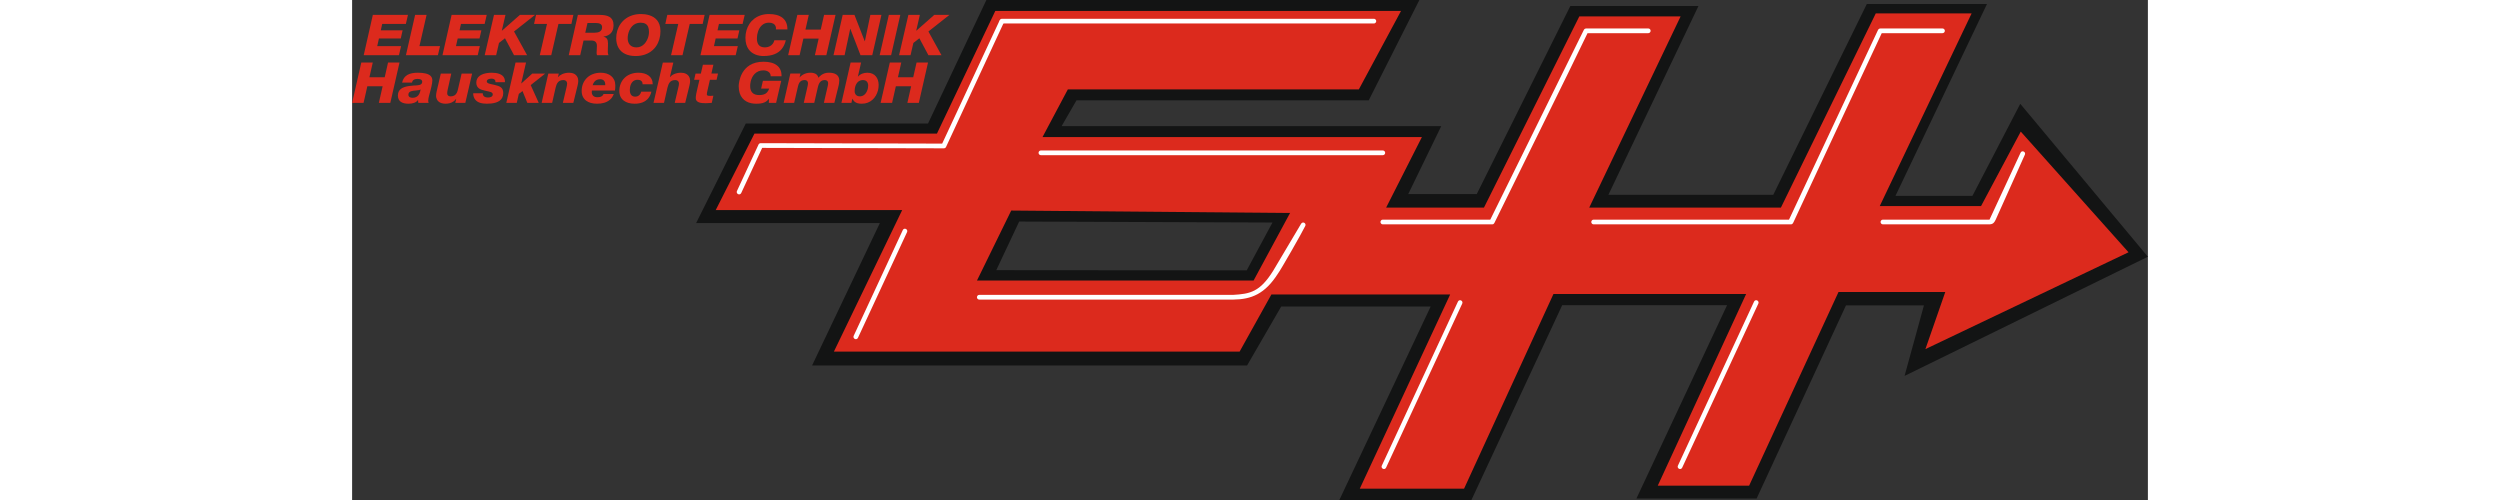 <?xml version="1.0" encoding="UTF-8"?>
<!DOCTYPE svg PUBLIC "-//W3C//DTD SVG 1.1//EN" "http://www.w3.org/Graphics/SVG/1.1/DTD/svg11.dtd">
<!-- Creator: CorelDRAW -->
<svg xmlns="http://www.w3.org/2000/svg" xml:space="preserve" width="290px" height="58px" style="shape-rendering:geometricPrecision; text-rendering:geometricPrecision; image-rendering:optimizeQuality; fill-rule:evenodd; clip-rule:evenodd"
viewBox="0 0 290 80.745"
 xmlns:xlink="http://www.w3.org/1999/xlink">
 <rect x="0" y="0" width="290" height="80.745" fill="#333333" stroke="none"/>
 <defs>
  <style type="text/css">
   <![CDATA[
    .fil0 {fill:#131414}
    .fil1 {fill:#DC2A1D}
    .fil2 {fill:white}
    .fil3 {fill:#DC2A1D;fill-rule:nonzero}
   ]]>
  </style>
 </defs>
 <g id="Ebene_x0020_1">
  <g id="_76811128">
   <path id="_77012184" class="fil0" d="M172.355 0l-69.928 0 -9.422 19.945 -29.43 0 -8.021 16.079 29.671 0 -10.946 22.997 70.249 0 5.51 -9.522 24.138 0 -14.748 31.245 21.331 0 14.659 -31.459 26.624 0 -14.636 31.219 19.407 0 14.43 -31.185 12.59 0 -3.128 11.387 39.294 -19.246 -20.609 -24.699 -7.721 14.866 -12.43 0 14.779 -30.984 -19.407 0 -15.108 30.816 -26.624 0 14.546 -30.495 -20.69 0 -15.113 30.375 -11.067 0 5.329 -10.969 -61.307 0 2.406 -4.17 47.194 0 8.177 -16.2zm-65.915 34.002l45.027 0.395 -5.893 10.912 -44.668 0 5.533 -11.307z"/>
   <path id="_77011872" class="fil1" d="M169.388 1.764l-65.518 0 -9.423 19.808 -29.471 0 -6.255 12.349 30.112 0 -11.026 22.855 65.518 0 5.132 -9.222 28.869 0 -14.594 31.356 16.841 0 14.435 -31.436 31.115 0 -14.273 30.955 14.755 0 14.435 -31.275 17.241 0 -3.208 9.222 32.799 -15.637 -17.401 -19.487 -6.415 12.029 -16.359 0 14.836 -31.115 -15.477 0 -15.317 31.355 -30.954 0 14.756 -30.874 -16.359 0 -15.397 30.874 -15.798 0 5.774 -11.387 -61.267 0 4.09 -7.698 46.993 0 6.814 -12.671zm-62.947 32.238l-5.533 11.307 44.668 0 5.893 -10.912 -45.027 -0.395zm1.235 1.366l-4.054 8.607 40.92 0 4.809 -8.559 -41.676 -0.048zm-1.235 -1.366l45.027 0.395 -5.893 10.912 -44.668 0 5.533 -11.307z"/>
   <path id="_77012136" class="fil2" d="M166.447 25.061l-55.213 0c-0.211,0 -0.381,-0.171 -0.381,-0.381l0 0c0,-0.21 0.169,-0.381 0.381,-0.381l55.213 0c0.211,0 0.381,0.171 0.381,0.381l0 0c0,0.21 -0.169,0.381 -0.381,0.381z"/>
   <path id="_77268832" class="fil2" d="M165.017 3.793l-60.082 0c-0.184,0 -0.368,-0.171 -0.368,-0.381l0 0c0,-0.21 0.184,-0.381 0.368,-0.381l60.082 0c0.184,0 0.368,0.171 0.368,0.381l0 0c0,0.21 -0.184,0.381 -0.368,0.381z"/>
   <path id="_77269336" class="fil2" d="M264.071 36.231l-16.856 0c-0.22,0 -0.385,-0.171 -0.385,-0.381l0 0c0,-0.21 0.165,-0.381 0.385,-0.381l17.21 0 5.019 -10.812c0.093,-0.201 0.318,-0.277 0.505,-0.183l0 0c0.187,0.093 0.276,0.303 0.186,0.504l-4.7 10.468c-0.37,0.824 -0.73,0.786 -1.363,0.785z"/>
   <path id="_77269456" class="fil2" d="M89.621 37.477l-7.931 17.078c-0.093,0.2 -0.318,0.277 -0.505,0.183l-0 -0c-0.187,-0.094 -0.279,-0.303 -0.186,-0.504l7.931 -17.078c0.093,-0.201 0.318,-0.277 0.505,-0.183l0 0c0.187,0.094 0.279,0.304 0.186,0.504z"/>
   <path id="_77269528" class="fil2" d="M105.226 3.686l-9.294 20.004c-0.008,0.024 -0.02,0.048 -0.033,0.07l-0.001 0.002 -0 -0c-0.068,0.114 -0.194,0.191 -0.33,0.191l-29.347 -0.07 -3.384 7.288c-0.093,0.2 -0.318,0.277 -0.505,0.183l-0 -0c-0.187,-0.094 -0.279,-0.303 -0.186,-0.504l3.464 -7.459c0.05,-0.156 0.2,-0.27 0.366,-0.27l29.313 0.07 9.245 -19.824c0.093,-0.2 0.318,-0.277 0.505,-0.183l0 0c0.187,0.093 0.278,0.304 0.186,0.504z"/>
   <path id="_77268664" class="fil2" d="M199.507 5.357c-1.928,4.113 -14.748,29.988 -14.969,30.5 -0.085,0.197 -0.193,0.375 -0.401,0.375l-0.046 0c-0.064,0.005 -0.137,0.002 -0.22,0l-17.427 0c-0.208,0 -0.376,-0.171 -0.376,-0.381l0 0c0,-0.21 0.167,-0.381 0.376,-0.381l17.361 0 15.075 -30.574c0.078,-0.185 0.209,-0.29 0.416,-0.3l10.017 0c0.213,0 0.385,0.171 0.385,0.381l0 0c0,0.21 -0.172,0.381 -0.385,0.381l-9.808 0z"/>
   <path id="_77268808" class="fil2" d="M247.018 5.357c-1.928,4.113 -14.02,29.988 -14.241,30.5 -0.085,0.197 -0.193,0.375 -0.401,0.375l-0.046 0c-0.064,0.005 -0.137,0.002 -0.22,0l-31.621 0c-0.209,0 -0.376,-0.171 -0.376,-0.381l0 0c0,-0.21 0.167,-0.381 0.376,-0.381l31.556 0 14.348 -30.574c0.078,-0.185 0.209,-0.29 0.416,-0.3l10.017 0c0.213,0 0.385,0.171 0.385,0.381l0 0c0,0.21 -0.172,0.381 -0.385,0.381l-9.808 0z"/>
   <path id="_77268784" class="fil2" d="M179.275 49.023l-12.301 26.501c-0.093,0.2 -0.318,0.277 -0.505,0.183l-0 -0c-0.187,-0.094 -0.279,-0.303 -0.186,-0.504l12.301 -26.501c0.093,-0.201 0.318,-0.277 0.505,-0.183l0 0c0.187,0.093 0.278,0.304 0.186,0.504z"/>
   <path id="_77269144" class="fil2" d="M227.094 49.023l-12.301 26.501c-0.093,0.2 -0.318,0.277 -0.505,0.183l-0 -0c-0.187,-0.094 -0.279,-0.303 -0.186,-0.504l12.301 -26.501c0.093,-0.201 0.318,-0.277 0.505,-0.183l0 0c0.187,0.093 0.278,0.304 0.186,0.504z"/>
   <path id="_77269600" class="fil2" d="M153.933 36.473c-0.424,0.913 -4.032,7.239 -4.405,7.686 -2.111,3.329 -4.309,4.191 -7.245,4.222l-40.999 0c-0.221,0 -0.379,-0.171 -0.379,-0.381l0 0c0,-0.21 0.158,-0.381 0.379,-0.381l40.999 0c2.759,-0.157 4.318,-0.476 6.448,-3.873l4.51 -7.593c0.113,-0.19 0.318,-0.277 0.505,-0.183l0 0c0.187,0.093 0.278,0.304 0.186,0.504z"/>
   <path id="_77269504" class="fil0" d="M106.44 34.002l-5.533 11.307 44.668 0 5.893 -10.912 -45.027 -0.395zm1.285 1.775l-3.697 7.85 40.441 0.032 4.16 -7.723 -40.904 -0.159z"/>
   <polygon id="_77269168" class="fil3" points="1.875,8.913 7.567,8.913 7.906,7.454 4.054,7.454 4.333,6.215 7.856,6.215 8.155,4.902 4.631,4.902 4.861,3.863 8.682,3.863 9.02,2.405 3.348,2.405 "/>
   <polygon id="_772691681" class="fil3" points="8.692,8.913 13.857,8.913 14.196,7.454 10.872,7.454 12.026,2.405 10.175,2.405 "/>
   <polygon id="_7726916812" class="fil3" points="14.594,8.913 20.286,8.913 20.625,7.454 16.773,7.454 17.052,6.215 20.575,6.215 20.873,4.902 17.35,4.902 17.579,3.863 21.401,3.863 21.739,2.405 16.067,2.405 "/>
   <polygon id="_77269168123" class="fil3" points="21.411,8.913 23.262,8.913 23.72,6.935 24.685,6.178 26.148,8.913 28.258,8.913 26.148,5.085 29.542,2.405 27.094,2.405 24.198,4.957 24.178,4.957 24.765,2.405 22.914,2.405 "/>
   <polygon id="_772691681234" class="fil3" points="35.732,2.405 29.701,2.405 29.383,3.863 31.473,3.863 30.308,8.913 32.16,8.913 33.324,3.863 35.414,3.863 "/>
   <path id="_7726916812345" class="fil3" d="M38.011 3.717l1.364 0c0.122,-0.001 0.244,0.008 0.362,0.027 0.118,0.018 0.224,0.053 0.318,0.102 0.096,0.048 0.172,0.117 0.229,0.205 0.056,0.088 0.085,0.202 0.086,0.34 -0.002,0.175 -0.035,0.319 -0.1,0.436 -0.066,0.115 -0.157,0.207 -0.272,0.274 -0.114,0.067 -0.247,0.115 -0.396,0.143 -0.149,0.029 -0.308,0.042 -0.476,0.041l-1.473 0 0.358 -1.568zm-3.026 5.195l1.851 0 0.537 -2.37 1.234 0c0.327,0 0.562,0.074 0.71,0.222 0.146,0.147 0.219,0.366 0.216,0.653 -0.002,0.217 -0.01,0.416 -0.025,0.599 -0.015,0.181 -0.023,0.355 -0.025,0.523 0.002,0.064 0.007,0.126 0.018,0.187 0.013,0.061 0.026,0.123 0.041,0.187l1.861 0c-0.037,-0.062 -0.061,-0.132 -0.076,-0.21 -0.017,-0.079 -0.025,-0.159 -0.03,-0.243 -0.003,-0.084 -0.003,-0.162 -0.003,-0.24 0.002,-0.184 0.007,-0.374 0.015,-0.568 0.008,-0.194 0.013,-0.41 0.015,-0.644 0.003,-0.313 -0.053,-0.557 -0.166,-0.734 -0.113,-0.176 -0.3,-0.293 -0.561,-0.351l0 -0.018c0.372,-0.05 0.677,-0.156 0.916,-0.319 0.241,-0.161 0.418,-0.369 0.534,-0.624 0.116,-0.254 0.173,-0.544 0.173,-0.87 -0.001,-0.345 -0.06,-0.627 -0.174,-0.848 -0.114,-0.222 -0.274,-0.393 -0.479,-0.515 -0.206,-0.122 -0.448,-0.207 -0.723,-0.255 -0.277,-0.047 -0.578,-0.07 -0.903,-0.068l-3.483 0 -1.473 6.508z"/>
   <path id="_77269168123456" class="fil3" d="M42.649 6.169c0.002,0.606 0.126,1.124 0.37,1.553 0.245,0.428 0.6,0.757 1.065,0.984 0.464,0.226 1.028,0.342 1.69,0.343 0.511,-0.001 0.975,-0.068 1.396,-0.199 0.422,-0.132 0.795,-0.319 1.12,-0.561 0.325,-0.242 0.599,-0.529 0.823,-0.863 0.224,-0.333 0.393,-0.703 0.508,-1.109 0.116,-0.406 0.174,-0.838 0.174,-1.297 -0.001,-0.387 -0.051,-0.726 -0.149,-1.015 -0.096,-0.287 -0.229,-0.533 -0.396,-0.737 -0.168,-0.202 -0.36,-0.369 -0.574,-0.5 -0.214,-0.131 -0.44,-0.234 -0.677,-0.307 -0.236,-0.073 -0.471,-0.123 -0.705,-0.153 -0.234,-0.029 -0.456,-0.042 -0.663,-0.041 -0.491,0.001 -0.942,0.068 -1.353,0.198 -0.413,0.13 -0.781,0.316 -1.105,0.553 -0.325,0.239 -0.601,0.52 -0.826,0.845 -0.227,0.323 -0.4,0.68 -0.518,1.071 -0.118,0.389 -0.177,0.8 -0.179,1.235zm1.851 0.009c0,-0.217 0.025,-0.442 0.078,-0.675 0.051,-0.233 0.131,-0.457 0.237,-0.676 0.108,-0.217 0.244,-0.415 0.406,-0.589 0.164,-0.175 0.358,-0.314 0.582,-0.418 0.225,-0.103 0.479,-0.156 0.766,-0.158 0.33,0 0.597,0.059 0.798,0.175 0.202,0.117 0.35,0.286 0.441,0.51 0.091,0.223 0.136,0.495 0.135,0.819 0,0.208 -0.027,0.427 -0.081,0.655 -0.055,0.228 -0.137,0.45 -0.245,0.666 -0.11,0.217 -0.244,0.413 -0.406,0.589 -0.161,0.175 -0.35,0.314 -0.564,0.419 -0.216,0.103 -0.456,0.156 -0.723,0.159 -0.246,-0.001 -0.46,-0.038 -0.639,-0.112 -0.179,-0.074 -0.327,-0.178 -0.443,-0.312 -0.116,-0.134 -0.202,-0.289 -0.257,-0.468 -0.056,-0.179 -0.085,-0.374 -0.085,-0.585z"/>
   <polygon id="_772691681234567" class="fil3" points="56.93,2.405 50.899,2.405 50.581,3.863 52.671,3.863 51.506,8.913 53.358,8.913 54.522,3.863 56.612,3.863 "/>
   <polygon id="_7726916812345678" class="fil3" points="56.254,8.913 61.946,8.913 62.285,7.454 58.433,7.454 58.712,6.215 62.235,6.215 62.533,4.902 59.01,4.902 59.239,3.863 63.061,3.863 63.399,2.405 57.727,2.405 "/>
   <path id="_77269168123456789" class="fil3" d="M70.296 4.747c0.003,-0.428 -0.064,-0.797 -0.204,-1.111 -0.139,-0.313 -0.342,-0.57 -0.604,-0.772 -0.262,-0.202 -0.576,-0.352 -0.941,-0.451 -0.365,-0.097 -0.771,-0.146 -1.217,-0.146 -0.483,0.001 -0.922,0.068 -1.322,0.199 -0.398,0.131 -0.751,0.314 -1.06,0.551 -0.308,0.237 -0.569,0.515 -0.781,0.836 -0.212,0.322 -0.373,0.673 -0.483,1.056 -0.109,0.381 -0.166,0.784 -0.166,1.205 0.002,0.401 0.048,0.753 0.138,1.056 0.089,0.302 0.211,0.562 0.366,0.779 0.154,0.216 0.33,0.395 0.528,0.538 0.197,0.143 0.405,0.255 0.62,0.337 0.217,0.082 0.433,0.141 0.649,0.175 0.214,0.035 0.416,0.052 0.605,0.05 0.688,0 1.279,-0.097 1.768,-0.289 0.489,-0.191 0.887,-0.477 1.191,-0.854 0.304,-0.377 0.523,-0.845 0.654,-1.401l-1.851 0c-0.045,0.22 -0.136,0.418 -0.275,0.589 -0.137,0.172 -0.312,0.308 -0.521,0.407 -0.211,0.099 -0.446,0.15 -0.707,0.152 -0.26,-0.001 -0.476,-0.038 -0.647,-0.112 -0.171,-0.074 -0.303,-0.178 -0.401,-0.312 -0.098,-0.134 -0.168,-0.289 -0.207,-0.468 -0.04,-0.179 -0.06,-0.374 -0.058,-0.585 0,-0.173 0.015,-0.354 0.045,-0.544 0.032,-0.19 0.08,-0.378 0.144,-0.567 0.065,-0.187 0.148,-0.366 0.25,-0.533 0.101,-0.169 0.224,-0.318 0.367,-0.448 0.143,-0.131 0.308,-0.234 0.494,-0.31 0.185,-0.074 0.396,-0.112 0.63,-0.114 0.289,0.001 0.521,0.052 0.7,0.147 0.178,0.096 0.302,0.225 0.375,0.389 0.073,0.163 0.097,0.345 0.07,0.548l1.851 0z"/>
   <polygon id="_7726916812345678910" class="fil3" points="70.415,8.913 72.267,8.913 72.874,6.233 75.342,6.233 74.735,8.913 76.586,8.913 78.069,2.405 76.218,2.405 75.68,4.775 73.212,4.775 73.749,2.405 71.898,2.405 "/>
   <polygon id="_772691681234567891011" class="fil3" points="77.741,8.913 79.532,8.913 80.438,4.656 80.458,4.656 82.1,8.913 84,8.913 85.483,2.405 83.692,2.405 82.806,6.661 82.786,6.661 81.124,2.405 79.224,2.405 "/>
   <polygon id="_77269168123456789101112" class="fil3" points="85.195,8.913 87.046,8.913 88.529,2.405 86.677,2.405 "/>
   <polygon id="_7726916812345678910111213" class="fil3" points="88.33,8.913 90.181,8.913 90.638,6.935 91.604,6.178 93.067,8.913 95.177,8.913 93.067,5.085 96.46,2.405 94.013,2.405 91.116,4.957 91.097,4.957 91.683,2.405 89.832,2.405 "/>
   <polygon id="_77269072" class="fil3" points="0,16.611 1.851,16.611 2.458,13.932 4.927,13.932 4.319,16.611 6.171,16.611 7.653,10.104 5.802,10.104 5.265,12.473 2.797,12.473 3.334,10.104 1.483,10.104 "/>
   <path id="_772690721" class="fil3" d="M9.086 15.299c0.002,-0.15 0.04,-0.27 0.116,-0.357 0.075,-0.088 0.174,-0.153 0.297,-0.198 0.124,-0.044 0.259,-0.074 0.406,-0.093 0.148,-0.018 0.295,-0.033 0.443,-0.044 0.148,-0.012 0.282,-0.029 0.405,-0.052 0.122,-0.023 0.22,-0.061 0.294,-0.114l0.01 0c-0.012,0.087 -0.03,0.188 -0.058,0.304 -0.028,0.117 -0.07,0.234 -0.124,0.355 -0.055,0.122 -0.129,0.234 -0.224,0.339 -0.093,0.103 -0.212,0.187 -0.357,0.252 -0.143,0.064 -0.317,0.097 -0.521,0.099 -0.114,0.001 -0.224,-0.014 -0.329,-0.044 -0.105,-0.03 -0.189,-0.082 -0.255,-0.155 -0.066,-0.071 -0.101,-0.17 -0.103,-0.293zm0.587 -1.96c0.023,-0.149 0.075,-0.266 0.154,-0.353 0.079,-0.087 0.184,-0.149 0.315,-0.185 0.131,-0.038 0.287,-0.056 0.466,-0.055 0.252,0.002 0.435,0.044 0.549,0.125 0.115,0.082 0.169,0.193 0.168,0.331 -0.001,0.153 -0.046,0.27 -0.133,0.352 -0.086,0.084 -0.199,0.141 -0.337,0.175 -0.139,0.035 -0.287,0.056 -0.446,0.064 -0.158,0.008 -0.31,0.015 -0.458,0.02 -0.266,0.016 -0.524,0.044 -0.775,0.081 -0.249,0.036 -0.483,0.089 -0.697,0.158 -0.216,0.07 -0.404,0.163 -0.567,0.28 -0.162,0.117 -0.289,0.264 -0.38,0.442 -0.091,0.176 -0.138,0.392 -0.139,0.644 0.002,0.243 0.043,0.45 0.128,0.62 0.083,0.169 0.201,0.307 0.352,0.412 0.151,0.105 0.329,0.181 0.532,0.228 0.204,0.049 0.428,0.072 0.67,0.072 0.368,0.001 0.68,-0.046 0.939,-0.14 0.257,-0.094 0.466,-0.244 0.623,-0.453l0.02 0c0,0.061 0,0.108 0,0.143 0.002,0.035 0.003,0.065 0.005,0.091 0.003,0.027 0.007,0.056 0.012,0.09 0.007,0.032 0.013,0.076 0.023,0.132l1.662 0c-0.017,-0.041 -0.032,-0.091 -0.047,-0.152 -0.015,-0.059 -0.021,-0.13 -0.023,-0.213 0.002,-0.128 0.017,-0.266 0.047,-0.415 0.03,-0.149 0.066,-0.305 0.113,-0.469 0.025,-0.09 0.058,-0.208 0.099,-0.355 0.04,-0.147 0.085,-0.31 0.131,-0.491 0.046,-0.179 0.091,-0.363 0.133,-0.55 0.041,-0.187 0.076,-0.366 0.103,-0.536 0.027,-0.17 0.042,-0.319 0.042,-0.447 -0.003,-0.306 -0.1,-0.548 -0.294,-0.731 -0.193,-0.182 -0.464,-0.313 -0.816,-0.392 -0.352,-0.081 -0.768,-0.119 -1.249,-0.117 -0.317,-0.001 -0.614,0.024 -0.891,0.076 -0.275,0.052 -0.524,0.138 -0.747,0.26 -0.22,0.121 -0.408,0.286 -0.56,0.491 -0.151,0.207 -0.262,0.462 -0.33,0.769l1.602 0z"/>
   <path id="_7726907212" class="fil3" d="M19.377 11.881l-1.692 0 -0.597 2.561c-0.045,0.223 -0.114,0.419 -0.207,0.587 -0.093,0.167 -0.217,0.298 -0.375,0.392 -0.158,0.094 -0.355,0.141 -0.592,0.143 -0.129,-0.001 -0.236,-0.023 -0.317,-0.067 -0.083,-0.044 -0.143,-0.102 -0.183,-0.176 -0.04,-0.074 -0.058,-0.157 -0.058,-0.249 0,-0.09 0.005,-0.179 0.017,-0.269 0.01,-0.089 0.028,-0.188 0.053,-0.296l0.587 -2.625 -1.692 0 -0.667 2.871c-0.027,0.1 -0.048,0.213 -0.068,0.337 -0.02,0.125 -0.03,0.264 -0.032,0.419 -0.002,0.053 0.007,0.129 0.026,0.226 0.018,0.099 0.056,0.205 0.113,0.321 0.056,0.115 0.141,0.225 0.254,0.33 0.113,0.105 0.264,0.192 0.45,0.258 0.187,0.068 0.421,0.102 0.7,0.105 0.234,0 0.454,-0.029 0.664,-0.085 0.21,-0.058 0.401,-0.144 0.577,-0.261 0.174,-0.115 0.323,-0.261 0.451,-0.437l0.02 0 -0.149 0.647 1.622 0 1.095 -4.731z"/>
   <path id="_77269072123" class="fil3" d="M19.546 15.062c0.018,0.409 0.12,0.737 0.304,0.984 0.182,0.248 0.436,0.427 0.759,0.538 0.325,0.111 0.707,0.166 1.146,0.164 0.245,0.001 0.492,-0.012 0.741,-0.04 0.249,-0.027 0.488,-0.076 0.715,-0.146 0.227,-0.072 0.429,-0.17 0.609,-0.299 0.179,-0.128 0.32,-0.293 0.423,-0.494 0.105,-0.202 0.158,-0.447 0.16,-0.735 0,-0.231 -0.033,-0.421 -0.101,-0.573 -0.066,-0.15 -0.163,-0.274 -0.292,-0.369 -0.128,-0.094 -0.285,-0.173 -0.471,-0.235 -0.187,-0.062 -0.4,-0.118 -0.639,-0.172 -0.153,-0.033 -0.298,-0.065 -0.436,-0.094 -0.138,-0.03 -0.261,-0.062 -0.368,-0.1 -0.108,-0.036 -0.193,-0.082 -0.256,-0.137 -0.061,-0.055 -0.093,-0.123 -0.094,-0.207 0.001,-0.083 0.025,-0.155 0.071,-0.213 0.045,-0.058 0.106,-0.103 0.181,-0.137 0.077,-0.035 0.158,-0.059 0.247,-0.074 0.089,-0.015 0.179,-0.023 0.267,-0.023 0.064,0 0.128,0.006 0.194,0.018 0.064,0.012 0.124,0.03 0.179,0.055 0.056,0.024 0.1,0.055 0.135,0.091 0.05,0.05 0.084,0.111 0.106,0.181 0.02,0.07 0.028,0.147 0.023,0.229l1.532 0c0.012,-0.242 -0.018,-0.45 -0.091,-0.624 -0.073,-0.175 -0.179,-0.322 -0.319,-0.439 -0.139,-0.117 -0.302,-0.21 -0.486,-0.278 -0.184,-0.068 -0.383,-0.117 -0.594,-0.147 -0.21,-0.029 -0.423,-0.044 -0.64,-0.043 -0.222,-0.001 -0.451,0.014 -0.683,0.046 -0.234,0.031 -0.458,0.082 -0.674,0.153 -0.215,0.073 -0.408,0.17 -0.58,0.293 -0.171,0.123 -0.307,0.275 -0.406,0.459 -0.101,0.182 -0.153,0.401 -0.154,0.653 0.002,0.222 0.04,0.407 0.116,0.558 0.076,0.149 0.179,0.272 0.312,0.366 0.133,0.096 0.283,0.172 0.455,0.228 0.169,0.058 0.35,0.105 0.54,0.143 0.206,0.047 0.387,0.087 0.541,0.12 0.154,0.033 0.283,0.07 0.386,0.108 0.103,0.038 0.179,0.088 0.231,0.149 0.051,0.061 0.076,0.141 0.076,0.243 -0.002,0.096 -0.027,0.175 -0.078,0.237 -0.05,0.062 -0.114,0.113 -0.193,0.149 -0.078,0.035 -0.159,0.061 -0.245,0.076 -0.086,0.015 -0.166,0.021 -0.241,0.021 -0.136,0 -0.26,-0.014 -0.375,-0.044 -0.115,-0.03 -0.211,-0.079 -0.292,-0.147 -0.062,-0.059 -0.108,-0.128 -0.143,-0.208 -0.035,-0.081 -0.05,-0.175 -0.046,-0.284l-1.553 0z"/>
   <polygon id="_772690721234" class="fil3" points="24.9,16.611 26.592,16.611 26.921,15.162 27.518,14.706 28.294,16.611 30.135,16.611 28.841,13.74 31.18,11.881 29.09,11.881 27.328,13.476 27.309,13.476 28.085,10.104 26.393,10.104 "/>
   <path id="_7726907212345" class="fil3" d="M30.613 16.611l1.692 0 0.458 -2.005c0.035,-0.156 0.071,-0.314 0.108,-0.472 0.038,-0.158 0.085,-0.308 0.141,-0.453 0.058,-0.144 0.131,-0.272 0.222,-0.384 0.091,-0.114 0.207,-0.202 0.348,-0.267 0.143,-0.065 0.317,-0.099 0.524,-0.1 0.121,0 0.227,0.021 0.32,0.065 0.091,0.044 0.164,0.108 0.217,0.194 0.052,0.085 0.08,0.19 0.08,0.314 0,0.091 -0.012,0.187 -0.032,0.287 -0.018,0.1 -0.041,0.205 -0.068,0.314l-0.587 2.507 1.692 0 0.617 -2.516c0.022,-0.082 0.045,-0.182 0.073,-0.301 0.028,-0.12 0.051,-0.243 0.073,-0.37 0.021,-0.128 0.032,-0.245 0.033,-0.349 -0.001,-0.272 -0.061,-0.507 -0.179,-0.707 -0.118,-0.197 -0.287,-0.351 -0.508,-0.46 -0.221,-0.108 -0.486,-0.162 -0.796,-0.164 -0.227,0.002 -0.435,0.023 -0.625,0.067 -0.191,0.042 -0.36,0.099 -0.511,0.169 -0.151,0.07 -0.28,0.147 -0.39,0.229 -0.108,0.083 -0.193,0.165 -0.256,0.246l-0.02 0 0.139 -0.574 -1.692 0 -1.075 4.731z"/>
   <path id="_77269072123456" class="fil3" d="M42.446 14.624c0.02,-0.132 0.035,-0.264 0.045,-0.4 0.01,-0.134 0.015,-0.27 0.015,-0.411 -0.001,-0.342 -0.061,-0.643 -0.181,-0.901 -0.119,-0.257 -0.285,-0.472 -0.497,-0.647 -0.214,-0.173 -0.463,-0.302 -0.75,-0.39 -0.286,-0.087 -0.596,-0.131 -0.931,-0.131 -0.469,0.002 -0.893,0.078 -1.271,0.225 -0.377,0.146 -0.7,0.352 -0.969,0.618 -0.269,0.266 -0.474,0.576 -0.619,0.933 -0.143,0.357 -0.216,0.746 -0.217,1.168 0.002,0.348 0.063,0.652 0.186,0.91 0.123,0.258 0.294,0.473 0.516,0.643 0.222,0.17 0.483,0.298 0.785,0.381 0.302,0.083 0.632,0.126 0.992,0.126 0.422,0.001 0.81,-0.05 1.169,-0.155 0.359,-0.105 0.668,-0.274 0.934,-0.504 0.264,-0.231 0.464,-0.533 0.604,-0.909l-1.652 0c-0.041,0.106 -0.103,0.199 -0.184,0.276 -0.081,0.078 -0.187,0.137 -0.319,0.179 -0.129,0.042 -0.292,0.064 -0.483,0.064 -0.279,0 -0.494,-0.065 -0.649,-0.193 -0.152,-0.129 -0.242,-0.317 -0.267,-0.564 0,-0.076 0.002,-0.137 0.007,-0.184 0.003,-0.047 0.008,-0.091 0.013,-0.135l3.722 0zm-3.602 -0.866c0.058,-0.199 0.141,-0.369 0.247,-0.514 0.106,-0.144 0.24,-0.255 0.405,-0.334 0.164,-0.077 0.362,-0.119 0.592,-0.119 0.189,0.002 0.345,0.046 0.468,0.132 0.121,0.087 0.209,0.204 0.264,0.348 0.053,0.146 0.071,0.308 0.055,0.486l-2.03 0z"/>
   <path id="_772690721234567" class="fil3" d="M48.547 13.604c-0.005,-0.316 -0.065,-0.591 -0.183,-0.825 -0.118,-0.234 -0.282,-0.427 -0.492,-0.58 -0.209,-0.153 -0.453,-0.267 -0.733,-0.342 -0.279,-0.076 -0.582,-0.113 -0.911,-0.113 -0.469,0.002 -0.893,0.078 -1.271,0.225 -0.377,0.146 -0.7,0.352 -0.969,0.618 -0.269,0.266 -0.474,0.576 -0.619,0.933 -0.143,0.357 -0.216,0.746 -0.217,1.168 0.002,0.348 0.063,0.652 0.186,0.91 0.123,0.258 0.294,0.473 0.516,0.643 0.222,0.17 0.483,0.298 0.785,0.381 0.302,0.083 0.632,0.126 0.992,0.126 0.456,0.001 0.869,-0.067 1.238,-0.204 0.367,-0.137 0.675,-0.348 0.926,-0.635 0.25,-0.287 0.43,-0.655 0.534,-1.103l-1.642 0c-0.043,0.162 -0.108,0.302 -0.194,0.422 -0.086,0.12 -0.194,0.213 -0.325,0.279 -0.133,0.065 -0.287,0.099 -0.466,0.1 -0.284,-0.003 -0.498,-0.097 -0.641,-0.286 -0.144,-0.188 -0.215,-0.454 -0.215,-0.799 0,-0.146 0.013,-0.296 0.04,-0.451 0.028,-0.155 0.072,-0.304 0.133,-0.448 0.062,-0.145 0.141,-0.274 0.242,-0.387 0.101,-0.114 0.224,-0.202 0.371,-0.267 0.146,-0.064 0.319,-0.093 0.518,-0.087 0.119,0.005 0.224,0.021 0.315,0.05 0.089,0.029 0.167,0.073 0.232,0.132 0.07,0.064 0.124,0.141 0.161,0.231 0.036,0.091 0.053,0.193 0.048,0.307l1.642 0z"/>
   <path id="_7726907212345678" class="fil3" d="M48.676 16.611l1.692 0 0.458 -2.005c0.035,-0.156 0.071,-0.314 0.108,-0.472 0.038,-0.158 0.085,-0.308 0.141,-0.453 0.058,-0.144 0.131,-0.272 0.222,-0.384 0.091,-0.114 0.207,-0.202 0.348,-0.267 0.143,-0.065 0.317,-0.099 0.524,-0.1 0.121,0 0.227,0.021 0.32,0.065 0.091,0.044 0.164,0.108 0.217,0.194 0.052,0.085 0.08,0.19 0.08,0.314 0,0.091 -0.012,0.187 -0.032,0.287 -0.018,0.1 -0.041,0.205 -0.068,0.314l-0.587 2.507 1.692 0 0.617 -2.516c0.022,-0.082 0.045,-0.182 0.073,-0.301 0.028,-0.12 0.051,-0.243 0.073,-0.37 0.021,-0.128 0.032,-0.245 0.033,-0.349 -0.001,-0.272 -0.061,-0.507 -0.179,-0.707 -0.118,-0.197 -0.287,-0.351 -0.508,-0.46 -0.221,-0.108 -0.486,-0.162 -0.796,-0.164 -0.227,0.002 -0.435,0.023 -0.625,0.067 -0.189,0.042 -0.36,0.099 -0.509,0.169 -0.149,0.07 -0.277,0.147 -0.381,0.229 -0.106,0.083 -0.187,0.165 -0.246,0.246l-0.02 -0.018 0.548 -2.333 -1.692 0 -1.503 6.508z"/>
   <path id="_77269072123456789" class="fil3" d="M58.34 10.459l-1.692 0 -0.328 1.422 -0.856 0 -0.229 1.003 0.856 0 -0.398 1.714c-0.043,0.184 -0.08,0.351 -0.109,0.498 -0.03,0.147 -0.051,0.283 -0.066,0.404 -0.015,0.123 -0.023,0.239 -0.023,0.346 0.001,0.179 0.048,0.322 0.139,0.432 0.091,0.109 0.214,0.193 0.366,0.249 0.154,0.056 0.325,0.094 0.515,0.113 0.189,0.02 0.383,0.029 0.582,0.027 0.164,-0.002 0.327,-0.008 0.489,-0.021 0.162,-0.012 0.327,-0.023 0.496,-0.033l0.259 -1.158c-0.09,0.005 -0.178,0.011 -0.264,0.017 -0.086,0.006 -0.174,0.011 -0.264,0.011 -0.098,0.001 -0.185,-0.003 -0.265,-0.014 -0.08,-0.009 -0.143,-0.032 -0.189,-0.067 -0.048,-0.037 -0.072,-0.091 -0.073,-0.166 0,-0.082 0.01,-0.17 0.027,-0.266 0.016,-0.094 0.038,-0.194 0.063,-0.299l0.408 -1.787 1.075 0 0.229 -1.003 -1.065 0 0.319 -1.422z"/>
   <path id="_7726907212345678910" class="fil3" d="M69.347 12.319c0.012,-0.403 -0.05,-0.752 -0.181,-1.048 -0.133,-0.296 -0.325,-0.539 -0.582,-0.732 -0.256,-0.193 -0.564,-0.337 -0.926,-0.431 -0.362,-0.093 -0.768,-0.14 -1.217,-0.14 -0.466,0.001 -0.882,0.052 -1.248,0.149 -0.363,0.097 -0.683,0.231 -0.957,0.398 -0.275,0.169 -0.511,0.358 -0.708,0.573 -0.198,0.213 -0.363,0.436 -0.496,0.668 -0.133,0.234 -0.239,0.465 -0.32,0.694 -0.08,0.228 -0.141,0.442 -0.181,0.64 -0.042,0.199 -0.068,0.371 -0.083,0.514 -0.013,0.144 -0.02,0.248 -0.018,0.311 0.002,0.436 0.056,0.814 0.163,1.135 0.108,0.321 0.254,0.589 0.44,0.808 0.185,0.219 0.398,0.394 0.638,0.524 0.241,0.13 0.494,0.225 0.763,0.282 0.269,0.058 0.541,0.087 0.813,0.085 0.285,0 0.532,-0.017 0.745,-0.049 0.212,-0.032 0.396,-0.081 0.554,-0.146 0.158,-0.065 0.298,-0.149 0.419,-0.248 0.123,-0.1 0.237,-0.217 0.342,-0.351l0.02 0 -0.04 0.656 1.184 0 0.826 -3.564 -2.956 0 -0.289 1.258 1.304 0c-0.091,0.257 -0.209,0.462 -0.352,0.617 -0.144,0.153 -0.32,0.264 -0.529,0.331 -0.21,0.068 -0.461,0.102 -0.751,0.1 -0.478,-0.003 -0.838,-0.128 -1.08,-0.375 -0.242,-0.248 -0.363,-0.602 -0.363,-1.065 0,-0.235 0.025,-0.474 0.078,-0.714 0.051,-0.24 0.131,-0.469 0.239,-0.688 0.108,-0.22 0.245,-0.415 0.415,-0.588 0.168,-0.173 0.368,-0.308 0.6,-0.409 0.232,-0.1 0.498,-0.152 0.798,-0.153 0.166,0 0.32,0.021 0.464,0.064 0.146,0.042 0.272,0.103 0.382,0.185 0.11,0.082 0.194,0.182 0.254,0.301 0.061,0.118 0.088,0.254 0.084,0.407l1.752 0z"/>
   <path id="_772690721234567891011" class="fil3" d="M69.695 16.611l1.692 0 0.627 -2.707c0.05,-0.209 0.118,-0.387 0.206,-0.533 0.088,-0.144 0.202,-0.254 0.341,-0.33 0.141,-0.074 0.314,-0.113 0.518,-0.113 0.119,0.002 0.219,0.024 0.299,0.068 0.079,0.046 0.139,0.106 0.179,0.181 0.04,0.076 0.06,0.16 0.06,0.252 0,0.071 -0.007,0.149 -0.017,0.234 -0.012,0.085 -0.026,0.172 -0.045,0.258 -0.018,0.087 -0.038,0.169 -0.058,0.246l-0.557 2.443 1.692 0 0.577 -2.516c0.048,-0.226 0.116,-0.428 0.204,-0.603 0.088,-0.175 0.204,-0.312 0.348,-0.412 0.144,-0.099 0.325,-0.15 0.542,-0.152 0.111,0 0.209,0.017 0.293,0.053 0.085,0.035 0.151,0.089 0.201,0.164 0.048,0.074 0.073,0.169 0.073,0.284 0,0.071 -0.007,0.146 -0.016,0.226 -0.012,0.081 -0.025,0.16 -0.041,0.235 -0.017,0.078 -0.035,0.145 -0.051,0.204l-0.577 2.516 1.692 0 0.657 -2.662c0.032,-0.128 0.063,-0.27 0.093,-0.43 0.028,-0.158 0.045,-0.331 0.046,-0.518 -0.002,-0.22 -0.043,-0.41 -0.124,-0.57 -0.083,-0.16 -0.199,-0.289 -0.348,-0.391 -0.149,-0.102 -0.325,-0.178 -0.526,-0.226 -0.203,-0.047 -0.423,-0.072 -0.664,-0.072 -0.25,0 -0.476,0.032 -0.675,0.094 -0.201,0.064 -0.385,0.155 -0.553,0.275 -0.169,0.121 -0.33,0.269 -0.484,0.442 -0.041,-0.202 -0.128,-0.363 -0.255,-0.482 -0.129,-0.119 -0.285,-0.204 -0.469,-0.255 -0.184,-0.052 -0.38,-0.076 -0.589,-0.074 -0.224,0.002 -0.441,0.032 -0.654,0.094 -0.21,0.062 -0.406,0.149 -0.587,0.261 -0.179,0.111 -0.333,0.242 -0.461,0.392l-0.02 0 0.139 -0.611 -1.632 0 -1.075 4.731z"/>
   <path id="_77269072123456789101112" class="fil3" d="M83.339 13.822c0,0.138 -0.016,0.287 -0.048,0.444 -0.033,0.156 -0.085,0.311 -0.153,0.465 -0.068,0.152 -0.156,0.292 -0.262,0.416 -0.104,0.126 -0.232,0.226 -0.378,0.301 -0.146,0.074 -0.314,0.114 -0.503,0.115 -0.186,-0.001 -0.342,-0.04 -0.466,-0.113 -0.126,-0.074 -0.22,-0.175 -0.283,-0.304 -0.065,-0.128 -0.096,-0.275 -0.096,-0.441 0,-0.152 0.013,-0.308 0.043,-0.472 0.028,-0.162 0.075,-0.322 0.137,-0.475 0.063,-0.155 0.148,-0.295 0.252,-0.419 0.103,-0.125 0.23,-0.223 0.381,-0.298 0.151,-0.073 0.327,-0.111 0.529,-0.113 0.189,0.002 0.347,0.038 0.471,0.113 0.126,0.073 0.219,0.176 0.282,0.31 0.061,0.134 0.093,0.29 0.093,0.471zm-4.319 2.789l1.612 0 0.149 -0.665 0.02 0c0.089,0.193 0.201,0.349 0.337,0.468 0.136,0.117 0.3,0.202 0.494,0.255 0.194,0.053 0.421,0.081 0.682,0.079 0.353,-0.001 0.672,-0.059 0.958,-0.17 0.287,-0.111 0.541,-0.266 0.758,-0.462 0.219,-0.196 0.403,-0.421 0.551,-0.678 0.149,-0.255 0.26,-0.529 0.337,-0.82 0.074,-0.29 0.113,-0.586 0.113,-0.887 0,-0.266 -0.037,-0.518 -0.108,-0.757 -0.073,-0.238 -0.184,-0.45 -0.332,-0.633 -0.149,-0.184 -0.338,-0.33 -0.567,-0.436 -0.231,-0.105 -0.501,-0.16 -0.814,-0.161 -0.3,0 -0.582,0.05 -0.843,0.153 -0.259,0.103 -0.483,0.261 -0.67,0.475l-0.02 0 0.517 -2.27 -1.692 0 -1.483 6.508z"/>
   <polygon id="_7726907212345678910111213" class="fil3" points="85.349,16.611 87.201,16.611 87.808,13.932 90.276,13.932 89.669,16.611 91.52,16.611 93.003,10.104 91.152,10.104 90.614,12.473 88.146,12.473 88.683,10.104 86.833,10.104 "/>
  </g>
 </g>
</svg>
